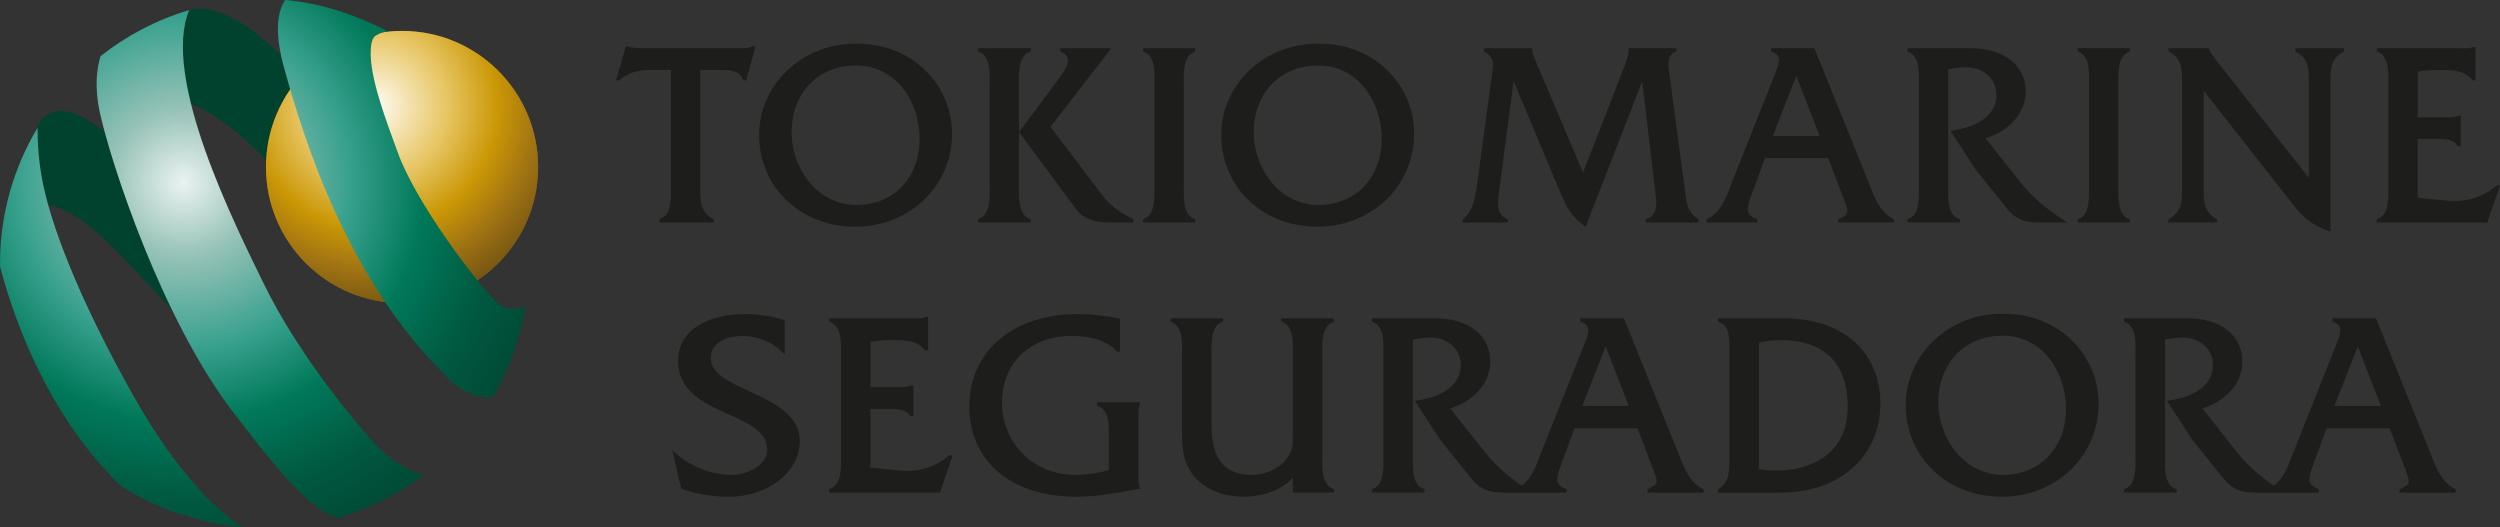 <svg xmlns="http://www.w3.org/2000/svg" xmlns:xlink="http://www.w3.org/1999/xlink" id="Camada_2" viewBox="0 0 1342.55 283.17"><rect x="0" y="0" width="1342.55" height="283.17" fill="#333333" stroke="none"/><defs><style>.cls-1{fill:#1d1d1b;fill-rule:evenodd;}.cls-2{fill:url(#radial-gradient-5);}.cls-3{fill:url(#radial-gradient-4);}.cls-4{fill:url(#radial-gradient-3);}.cls-5{fill:url(#radial-gradient-2);}.cls-6{fill:url(#radial-gradient);}.cls-7{fill:#00422e;}</style><radialGradient id="radial-gradient" cx="215.91" cy="89.68" fx="215.91" fy="89.68" r="73.09" gradientUnits="userSpaceOnUse"><stop offset="0" stop-color="#fffcf5"></stop><stop offset=".28" stop-color="#e7c665"></stop><stop offset=".6" stop-color="#ca9705"></stop><stop offset=".8" stop-color="#9f7213"></stop><stop offset="1" stop-color="#715312"></stop></radialGradient><radialGradient id="radial-gradient-2" cx="200.72" cy="57.13" fx="200.72" fy="57.13" r="111.1" gradientUnits="userSpaceOnUse"><stop offset="0" stop-color="#fffcf5"></stop><stop offset=".35" stop-color="#e7c665"></stop><stop offset=".6" stop-color="#ca9705"></stop><stop offset=".8" stop-color="#9f7213"></stop><stop offset="1" stop-color="#715312"></stop></radialGradient><radialGradient id="radial-gradient-3" cx="98.55" cy="98.12" fx="98.55" fy="98.12" r="214.04" gradientUnits="userSpaceOnUse"><stop offset="0" stop-color="#ebf3f1"></stop><stop offset=".18" stop-color="#98c3b8"></stop><stop offset=".42" stop-color="#37a08d"></stop><stop offset=".6" stop-color="#007959"></stop><stop offset=".8" stop-color="#005840"></stop><stop offset="1" stop-color="#004632"></stop></radialGradient><radialGradient id="radial-gradient-4" cx="98.55" cy="98.12" fx="98.55" fy="98.12" r="214.04" xlink:href="#radial-gradient-3"></radialGradient><radialGradient id="radial-gradient-5" cx="98.55" cy="98.12" fx="98.55" fy="98.12" r="214.04" xlink:href="#radial-gradient-3"></radialGradient></defs><g id="Camada_2-2"><path class="cls-7" d="M14.78,112.01s11.86-12.67,44.57,19.76c32.71,32.44,59.76,65.57,59.76,65.57,0,0-39.81-152.06-15.99-141.53,23.82,10.53,42.99,33.86,42.99,33.86l17.92-46.08S122.78-7.15,97.03,7.1c0,0-44.5,31.5-37.5,66.75,0,0-31.25-30.5-40.97-2.48-8.93,25.76-3.78,40.65-3.78,40.65Z"></path><path class="cls-6" d="M215.91,16.59c-40.37,0-73.09,32.72-73.09,73.09s32.72,73.09,73.09,73.09,73.09-32.72,73.09-73.09-32.72-73.09-73.09-73.09Z"></path><path class="cls-5" d="M215.91,16.59c-40.37,0-73.09,32.72-73.09,73.09s32.72,73.09,73.09,73.09,73.09-32.72,73.09-73.09-32.72-73.09-73.09-73.09Z"></path><path class="cls-4" d="M71.85,212.91c-20.55-36.38-39.51-76.72-47.4-108.23-3.65-14.56-4.35-27.52-4.27-36.07C7.37,89.95,0,114.92,0,141.62c0,.53.01,1.06.02,1.59,8.25,31.14,26.47,80.26,64.53,117.46,8.83,5.76,18.33,10.56,28.37,14.27l20.68,5.88c5.43,1.1,10.97,1.89,16.61,2.36-12.03-7.85-33.78-26.75-58.35-70.26Z"></path><path class="cls-3" d="M199.91,236.88c-14.42-16.37-41.17-49.63-57.87-83.74-15.79-32.25-55.59-111.39-40.44-147.72-17.5,5.19-33.6,13.66-47.57,24.7-2,6.23-3.47,16.29-.35,30.58,5.76,26.32,33.12,110.87,72.05,161.36,15.54,20.15,32.1,41.93,46.25,51.38,3.25,2.17,6.39,3.68,9.31,4.74,16.87-4.84,32.45-12.72,46.11-23.01-2.55-.84-5.27-1.9-8.05-3.22-6.89-3.29-14.08-8.95-19.45-15.04Z"></path><path class="cls-2" d="M267.44,162.77c-12.41-11.35-44.33-54.75-53.67-80.42-6.62-18.2-15.33-40.8-14.68-55.41.12-2.83.65-6.67,2.68-7.84,3.11-1.79,3.55-1.6,5.34-2.03.41-.1.75-.12,1.51-.11C192.21,8.47,172.52,1.5,153.16,0c-3.71,5.39-6.23,15.83-.71,36.01,10.67,39,33.84,113.14,86.25,165.07,0,0,11.07,13.56,25.91,12.35,8.7-14.82,14.79-31.35,17.64-48.97-5.04,2.05-10.38,2.35-14.81-1.7Z"></path><path class="cls-1" d="M404.62,24.91h-.58l-.17.08c-1.71.8-3.93.91-6.07.91h-55.38s-1.44-.19-1.44-.19c-1.27-.16-2.46-.28-3.57-.73l-.14-.06h-1.16l-5.33,18.22h1.79l.22-.2c3.7-3.45,9.38-5.39,16.02-5.39h11.45v61.56l.02,1.86c.02.69.02,1.41.02,2.16,0,5.71-.51,12.45-5.64,14.41l-.51.19v1.76h29.14v-1.66l-.39-.23c-6.73-3.94-6.84-8.85-6.84-16.21v-63.83h11.73c4.36,0,9.55.58,11.22,5.07l.19.51h1.57l4.89-18.22h-1.04ZM364.15,193.83c0,16.49,14.43,22.96,27.15,28.69,10.63,4.78,20.68,9.28,20.68,18.8,0,8.93-11.06,13.68-19.04,13.68-10.51,0-21.69-4.27-29.9-11.4l-1.96-1.69,4.72,20.44.43.16c7.61,2.82,16.08,4.25,25.18,4.25,21.01,0,38.1-13.35,38.1-29.77,0-14.44-14.39-21.04-27.09-26.87-10.66-4.9-20.74-9.52-20.74-17.82,0-8.76,9.21-11.87,17.09-11.87s16.19,3.35,21.23,8.54l1.45,1.49v-18.49l-.59-.19c-6.58-2.06-13.63-3.11-20.96-3.11-16.49,0-35.74,6.59-35.74,25.15h0ZM1040.94,216.17c0-21.12,14.17-35.89,34.47-35.89,22.12,0,34.06,20.22,34.06,39.25,0,20.89-13.9,35.47-33.79,35.47-21.46,0-34.75-20.16-34.75-38.83h0ZM1037.93,183.39c-9.37,9.2-14.53,21.29-14.53,34.04,0,28.12,22.18,49.32,51.6,49.32s52-21.97,52-50.02c0-12.62-4.98-24.56-14.03-33.6-9.48-9.48-22.48-14.66-36.59-14.59-14.67-.35-28.33,4.93-38.45,14.86h0ZM956.24,182.66c23.56,0,36,12.41,36,35.89,0,25.23-19.81,34.21-38.36,34.21-3.38,0-6.41-.31-9.31-.86v-67.84c4.09-.92,7.93-1.4,11.67-1.4h0ZM923.43,170.91h-.84v1.9l.61.18c5.73,1.7,5.62,9.51,5.53,15.78l-.02,2.12v52.65l.02,2.41c.06,7.03.12,12.57-5.76,16.6l-.37.25v1.72h34.21c31.2,0,52.98-19.59,52.98-47.65s-20.03-45.96-52.28-45.96h-34.07ZM1266.19,185.96c1.33,3.46,11.61,29.99,12.39,32.02h-24.92c.8-2.04,11.17-28.57,12.53-32.02h0ZM1275.36,170.91h-22.8v1.89l.59.19c1.69.53,2.77,1.32,3.3,2.42,1.07,2.24-.3,5.71-1.49,8.76l-.26.69-23.2,58.24s-.76,1.99-.76,1.99c-2.32,6.14-4.53,11.99-9.66,15.77-7.47-5.15-14.45-11.44-19.15-17.28,0,0-15.61-19.72-19.24-24.31,10.89-3.02,21.52-12.3,21.52-25.03,0-14.17-11.63-23.33-29.62-23.33h-33.94v1.85l.56.21c5.79,2.17,5.69,10.04,5.59,16.36l-.03,2.12v52.65l.03,2.08c.08,5.99.2,14.22-5.58,16.26l-.57.2v1.87h28.24v-1.87l-.56-.2c-5.22-1.84-5.71-8.62-5.71-14.37,0-.72,0-1.42.02-2.1v-63.7c3.33-.56,6.06-.9,8.66-1.01,4.97-.22,9.65,1.41,12.85,4.48,2.76,2.64,4.21,6.17,4.21,10.18,0,13.59-14.63,17.82-23.35,19.14l-1.28.19,13.49,20.81c.06.07,17.02,21.16,17.02,21.16,4.23,5.26,8.94,7.3,16.78,7.3h34.21v-1.86l-.55-.2c-3.19-1.21-4.46-2.73-4.46-5.15,0-1.98.85-4.59,2.17-8.14,0-.01,6.04-16.43,7.03-19.16h33.87c.4,1.03,7.3,19.16,7.3,19.16l.67,1.7c1.44,3.74,2.29,5.93,2.29,7.45,0,1.9-1.31,2.74-4.46,4.16l-.5.23v1.81h30.19v-1.79l-.47-.23c-6.97-3.56-9.62-10.27-12.42-17.37l-.8-2.02-29.13-72.19h-.57ZM862.28,185.96c1.34,3.46,11.62,29.99,12.39,32.02h-24.91c.79-2.04,11.17-28.57,12.52-32.02h0ZM871.47,170.91h-22.82v1.89l.61.19c1.69.53,2.76,1.32,3.28,2.42,1.07,2.24-.28,5.71-1.47,8.76l-.26.69-23.22,58.24s-.75,1.99-.75,1.99c-2.33,6.14-4.54,11.99-9.67,15.77-7.46-5.15-14.44-11.44-19.14-17.28,0,0-15.63-19.72-19.25-24.31,10.89-3.02,21.52-12.3,21.52-25.03,0-14.17-11.62-23.33-29.62-23.33h-33.92v1.85l.54.21c5.81,2.17,5.69,10.04,5.59,16.36l-.02,2.12v52.65l.02,2.08c.09,5.99.22,14.22-5.58,16.26l-.56.2v1.87h28.24v-1.87l-.55-.2c-5.22-1.84-5.73-8.62-5.73-14.37,0-.72.02-1.42.02-2.1l.02-1.87v-61.84c3.32-.56,6.06-.9,8.64-1.01,4.97-.22,9.65,1.41,12.84,4.48,2.76,2.64,4.21,6.17,4.21,10.18,0,13.59-14.63,17.82-23.33,19.14l-1.3.19,13.51,20.81c.05.07,17.01,21.16,17.01,21.16,4.25,5.26,8.95,7.3,16.79,7.3h34.21v-1.86l-.54-.2c-3.21-1.21-4.46-2.73-4.46-5.15,0-1.98.84-4.59,2.17-8.14,0-.01,6.03-16.43,7.04-19.16h33.87c.39,1.03,7.29,19.16,7.29,19.16l.67,1.7c1.44,3.74,2.29,5.93,2.29,7.45,0,1.9-1.32,2.74-4.46,4.16l-.5.23v1.81h30.2v-1.79l-.47-.23c-6.97-3.56-9.62-10.27-12.43-17.37l-.8-2.02-29.12-72.19h-.58ZM715.42,170.91h-27.27v1.85l.54.2c5.76,2.2,5.67,10.46,5.59,16.5v1.85s-.01,42.68-.01,42.68c0,4.68.01,7.78-2.76,11.58-4.12,5.91-11.46,9.43-19.61,9.43-14.31,0-21.27-8.64-21.27-26.4v-37.29l-.02-1.85c-.06-6.04-.15-14.29,5.59-16.5l.54-.2v-1.85h-28.1v1.85l.55.21c5.8,2.17,5.67,10.32,5.58,16.27l-.02,2.07v38.35c-.01,9.76-.01,18.98,7.32,27.03,5.84,6.38,15.24,10.06,25.79,10.06,8.55,0,19.61-2.74,26.4-10.12v7.88h22.12v-1.86l-.54-.2c-5.89-2.21-5.79-10.49-5.72-16.53l.02-1.82v-52.65l-.02-1.87c-.07-6.09-.17-14.41,5.72-16.61l.76-.29-.59-1.77h-.6ZM520.55,218.27c0,29.45,22.54,48.48,57.43,48.48,11.09,0,21.54-1.97,32.62-4.06l1.8-.34-.41-.97c-.66-1.56-.64-3.39-.63-5.17v-32.92c0-2.05,0-4.15.63-5.68l.06-.15v-1.43h-22.96v1.83l.53.22c5.44,2.18,5.86,7.83,5.86,14.99v19.43c-5.75,1.61-12.11,2.5-18.48,2.5-21.82,0-38.92-17-38.92-38.69s15.38-35.89,37.39-35.89c5.09,0,17.63.78,24.13,8.1l.25.28h1.64v-17.61l-.67-.14c-7.59-1.6-14.78-2.39-22.01-2.39-34.85,0-58.26,19.93-58.26,49.6h0ZM497.64,170.21h-.63l-.19.11c-1.28.68-3,.65-4.82.61l-1.31-.02h-45.34v1.85l.55.21c5.88,2.2,5.79,10.53,5.72,16.61l-.02,1.87v52.65l.02,1.84c.07,6.09.16,14.43-5.71,16.5l-.57.2v1.87h59.43l6.83-19.99h-1.92l-.24.2c-6.63,5.87-16.01,8.87-25.09,8.03,0,0-15.49-1.47-16.89-1.61v-31.49h9.86c4.14,0,9.3,0,11.22,3.48l.24.43h1.75v-16.51h-1.46l-.18.09c-1.49.75-3.65.75-5.74.75h-15.7v-24.37c4.31-.74,8.93-.89,13.33-.89,5.92,0,11.58.4,15.77,5.29l.25.3h1.64v-18.04h-.84ZM1328.62,25.21h-.6l-.19.09c-1.3.69-3.02.66-4.85.62l-1.32-.03h-45.34v1.77l.55.19c5.91,2.21,5.82,10.58,5.76,16.68l-.03,1.87v52.72l.03,1.83c.06,6.12.15,14.48-5.76,16.58l-.55.19v1.77h59.41l6.82-19.91h-1.83l-.22.19c-6.66,5.88-16.06,8.9-25.18,8.08,0,0-15.63-1.51-16.95-1.62v-31.61h9.93c4.17-.02,9.34-.02,11.26,3.5l.23.41h1.69v-16.42h-1.41l-.15.08c-1.52.77-3.69.77-5.78.77h-15.77v-24.53c4.34-.73,8.97-.87,13.4-.87,5.93,0,11.62.41,15.82,5.29l.25.3h1.58v-17.95h-.81ZM1257.92,25.9h-25.28v1.68l.4.23c6.71,3.81,6.83,8.7,6.83,16.06v51.57c-2.68-3.38-49.53-62.81-49.53-62.81l-1.92-2.77c-.98-1.1-1.48-1.73-1.98-3.3l-.19-.53-.57-.14h-21.1v1.68l.39.22c6.86,3.97,6.86,9.13,6.86,16.93v55.8c0,7.8,0,12.96-7,17.07l-.38.23v1.66h26.21v-1.66l-.4-.23c-6.71-3.94-6.83-8.85-6.83-16.22v-52.66c2.65,3.38,46.32,59.01,46.32,59.01,5.93,7.73,10.29,12.7,20.68,16.22l1.07.36V44.73c0-7.8,0-12.96,6.83-16.93l.39-.22v-1.68h-.79ZM1142.92,25.9h-27.22v1.76l.51.2c5.84,2.18,5.73,10.09,5.64,16.42l-.03,2.13v52.7l.03,1.86c.06,6.11.15,14.48-5.62,16.57l-.53.19v1.76h28.02v-1.76l-.49-.19c-5.79-2.21-5.7-10.51-5.64-16.57v-56.41c-.07-6.12-.16-14.49,5.64-16.7l.49-.2v-1.76h-.8ZM1025.14,25.9h-.81v1.76l.51.2c5.84,2.18,5.71,10.09,5.62,16.42v2.13s-.01,52.7-.01,52.7v2.09c.11,6.02.23,14.25-5.59,16.34l-.53.17v1.77h28.16v-1.77l-.51-.17c-5.27-1.87-5.76-8.68-5.76-14.45V37.16c3.38-.56,6.12-.9,8.71-1.01,5-.22,9.71,1.42,12.9,4.5,2.77,2.65,4.25,6.19,4.25,10.22,0,13.64-14.67,17.9-23.42,19.21l-1.21.19,13.48,20.75c.05.08,17.03,21.18,17.03,21.18,4.23,5.25,8.92,7.28,16.76,7.28h15.56l-2.33-1.47c-8.63-5.47-16.99-12.71-22.37-19.4,0,0-15.77-19.94-19.31-24.39,10.91-2.99,21.58-12.3,21.58-25.01,0-14.17-11.62-23.32-29.6-23.32h-33.1ZM964.67,40.76c1.26,3.3,11.73,30.34,12.49,32.25h-25.1c.74-1.92,11.32-28.97,12.61-32.25h0ZM973.86,25.9h-22.77v1.79l.54.2c1.71.51,2.79,1.32,3.33,2.43,1.08,2.27-.3,5.74-1.49,8.83l-.25.68-23.25,58.31s-.76,1.97-.76,1.97c-2.68,7.13-5.23,13.89-12.36,17.47l-.44.2v1.71h27.21v-1.76l-.53-.19c-2.22-.84-3.53-1.84-4.1-3.14-.28-.59-.4-1.26-.4-2.03,0-2.13.98-4.93,2.18-8.22,0,0,5.95-16.19,7.05-19.21h33.99c.37.97,7.31,19.21,7.31,19.21l.65,1.7c1.44,3.69,2.29,5.91,2.29,7.46,0,1.93-1.3,2.82-4.48,4.25l-.47.22v1.71h30.12v-1.68l-.43-.23c-6.99-3.58-9.65-10.3-12.47-17.42l-.79-2.02-29.16-72.24h-.53ZM899.44,25.9h-24.88v.93c0,2.8-.93,5.45-2.05,8.39,0,.02-21.07,54.06-22.4,57.47-1.42-3.38-25.4-59.86-25.4-59.86,0-.01-.41-.95-.41-.95-.73-1.65-1.47-3.32-1.47-5.04v-.79l-.79-.14h-25.14v1.69l.4.22c5.36,2.93,4.68,7.28,4.08,11.15l-.17,1.04-7.92,58.6s-.12.72-.12.72c-1.06,7.27-1.98,13.56-7.42,18.37l-.26.24v1.56h24.27v-1.71l-.48-.22c-3.73-1.67-4.79-4.49-4.79-8.42,0-2.23.32-4.81.73-7.77,0,0,6.92-52.56,7.62-57.83,2.09,4.94,25.3,60.36,25.3,60.36,3.49,8.12,5.58,11.94,12.52,17.25l.84.64s28.27-72.65,30.41-78.15c.67,5.74,7.56,64.24,7.56,64.24,0,4.77-.9,8.29-5.16,9.64l-.56.17v1.79h28.43v-1.62l-.33-.25c-5.27-3.71-5.95-7.25-6.77-13.71l-9.19-68.65c0-1.4.28-6.37,3.75-7.38l.59-.19v-1.8h-.79ZM673.27,71.16c0-21.19,14.22-35.99,34.56-35.99,22.18,0,34.15,20.28,34.15,39.34,0,20.92-13.93,35.55-33.87,35.55-21.52,0-34.84-20.2-34.84-38.91h0ZM670.35,38.36c-9.36,9.21-14.52,21.29-14.52,34.04,0,28.12,22.17,49.34,51.6,49.34s51.99-21.98,51.99-50.03c0-12.64-4.97-24.54-14.02-33.6-9.5-9.48-22.48-14.66-36.59-14.62-14.67-.33-28.34,4.95-38.46,14.86h0ZM641.06,25.9h-27.23v1.76l.51.2c5.85,2.18,5.75,10.09,5.62,16.42l-.02,2.13v52.7l.02,1.86c.08,6.11.17,14.48-5.61,16.57l-.53.19v1.76h28.03v-1.76l-.51-.19c-5.78-2.21-5.69-10.51-5.62-16.57l.02-1.86v-52.7l-.02-1.85c-.06-6.12-.15-14.49,5.62-16.7l.51-.2v-1.76h-.79ZM552.69,25.9h-27.5v1.76l.51.2c5.92,2.21,5.83,10.51,5.76,16.59l-.02,1.8v52.73l.02,1.84c.07,6.12.16,14.49-5.76,16.72l-.51.19v1.76h28.3v-1.76l-.52-.19c-5.92-2.23-5.83-10.6-5.76-16.69v-1.87s0-52.73,0-52.73v-1.8c-.08-6.12-.16-14.49,5.74-16.59l.54-.19v-1.77h-.8ZM570.1,25.9h-.79v1.73l.46.2c2.06.94,3.24,2.1,3.63,3.55.85,3.32-2.58,7.94-5.59,11.98l-1.98,2.74v-.03s-18.58,24.81-18.58,24.81l31.26,42.27c2.72,3.74,9.46,6.33,16.31,6.33h13.88v-1.71l-.46-.22c-7.36-3.63-12.41-7.6-16.41-12.9,0,0-24.45-32.28-27.7-36.56.73-.95,32.58-42.06,32.58-42.06l-1.63-.14h-24.98ZM425.12,71.16c0-21.19,14.22-35.99,34.56-35.99,22.17,0,34.16,20.28,34.16,39.34,0,20.92-13.93,35.55-33.87,35.55-21.52,0-34.85-20.2-34.85-38.91h0ZM422.2,38.36c-9.37,9.21-14.54,21.29-14.54,34.04,0,28.12,22.19,49.34,51.6,49.34s52.02-21.98,52.02-50.03c0-12.64-4.98-24.54-14.04-33.6-9.48-9.48-22.48-14.66-36.58-14.62-14.68-.33-28.34,4.95-38.46,14.86h0Z"></path></g></svg>